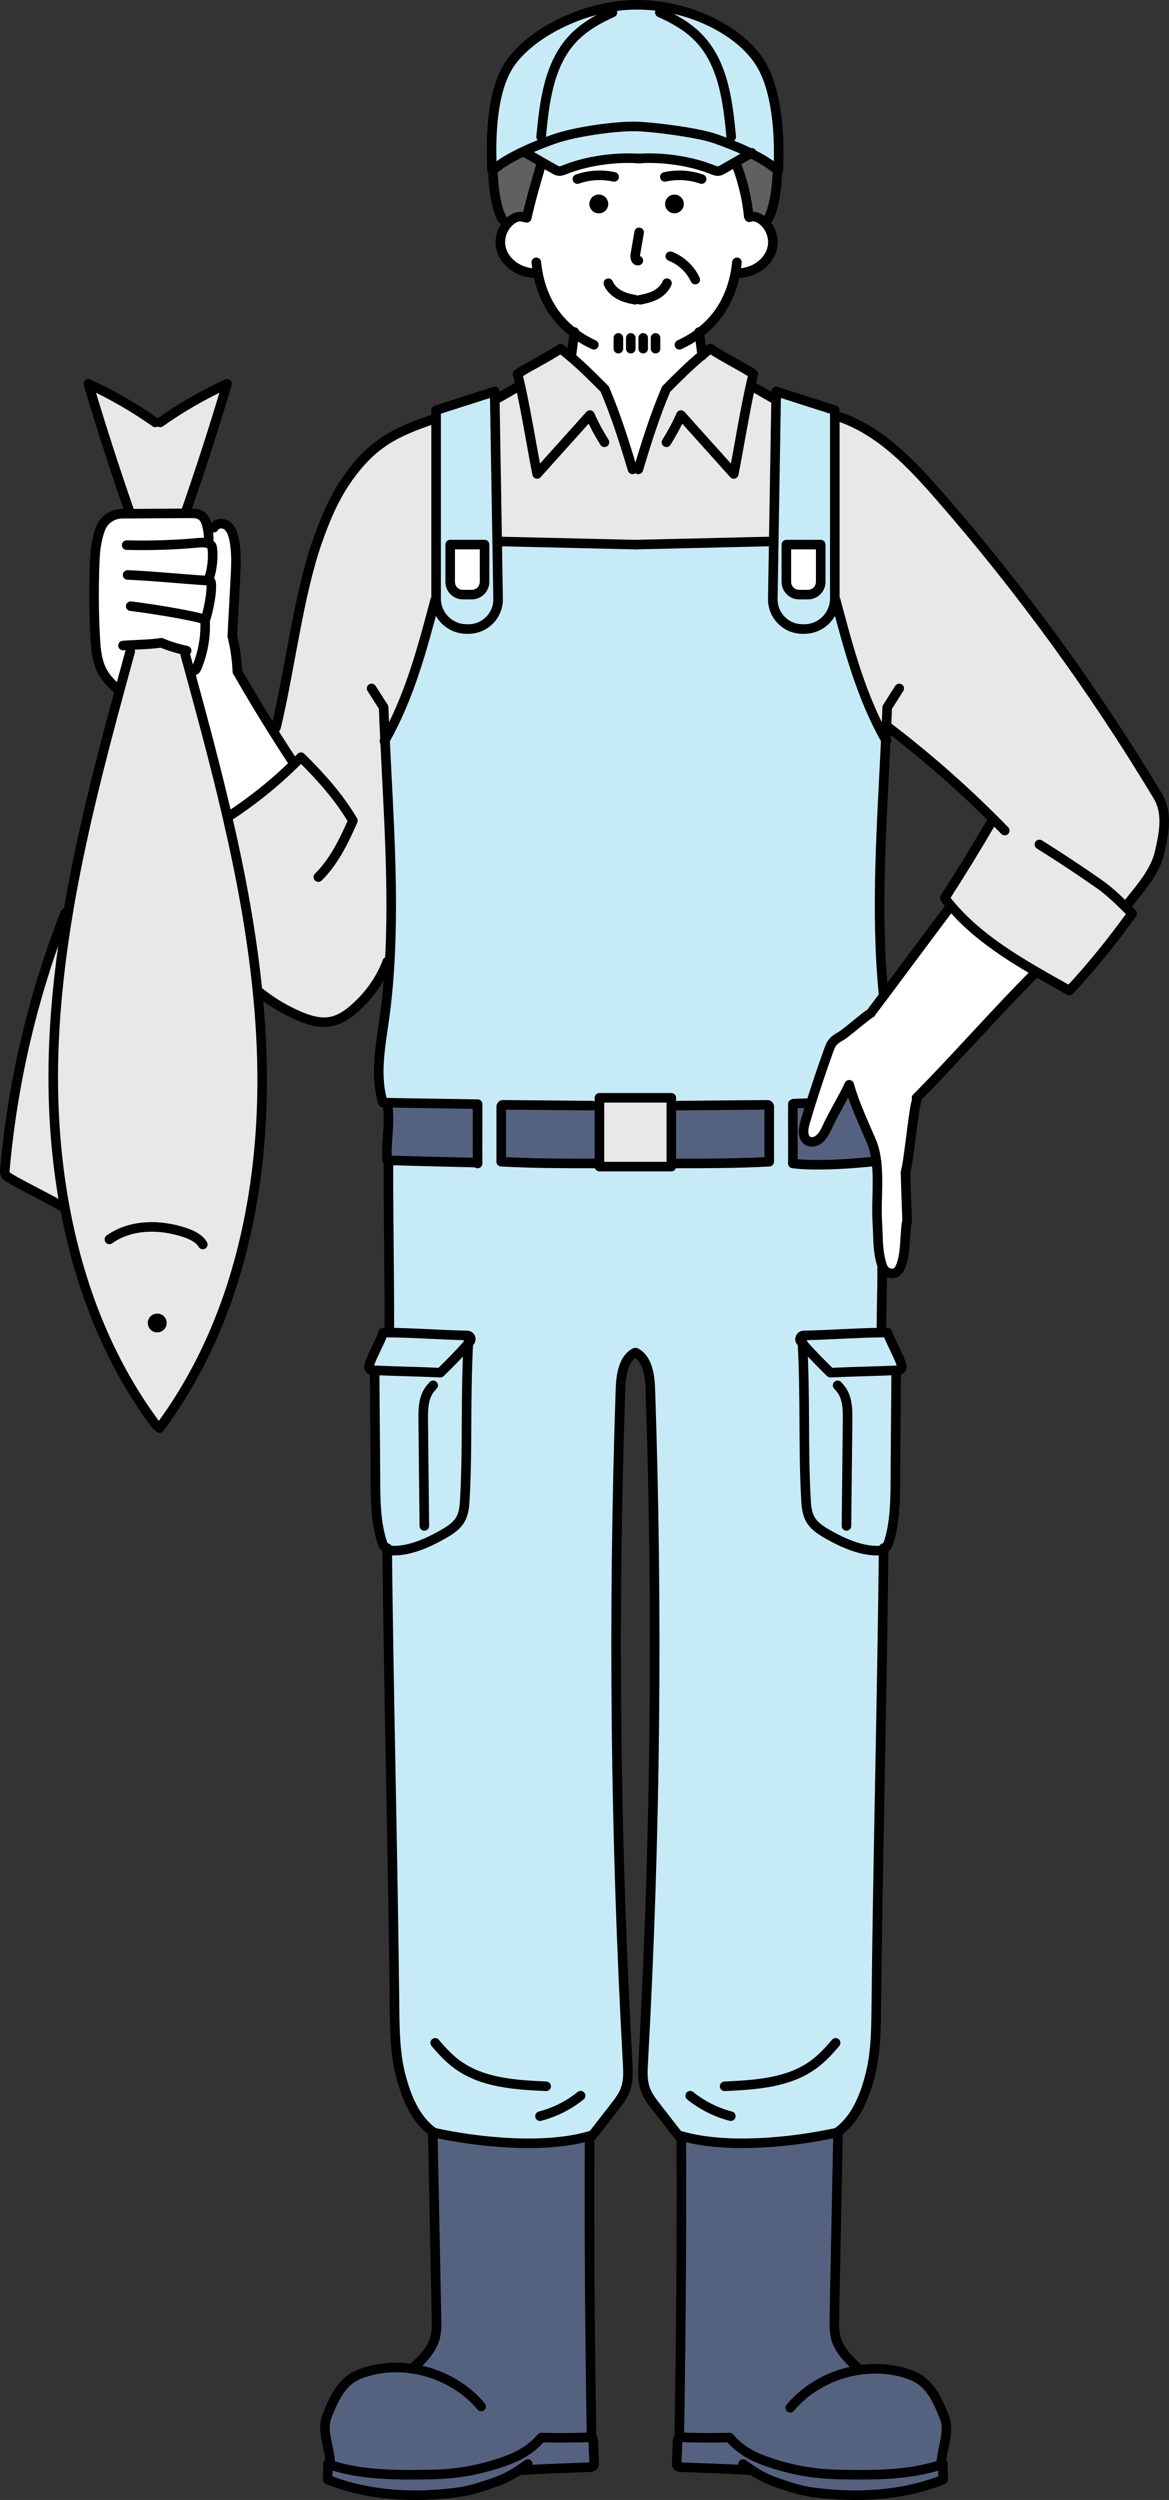 <?xml version="1.0" encoding="UTF-8"?>
<svg xmlns="http://www.w3.org/2000/svg" id="_レイヤー_2" data-name="レイヤー 2" viewBox="0 0 366.76 783.98">
  <rect x="0" y="0" width="366.76" height="783.98" fill="#333333" stroke="none"/>
  <defs>
    <style>
      .cls-1 {
        fill: #55627f;
      }

      .cls-2 {
        fill: none;
        stroke: #000;
        stroke-linecap: round;
        stroke-linejoin: round;
        stroke-width: 3px;
      }

      .cls-3 {
        fill: #c6ebf7;
      }

      .cls-4 {
        fill: #606060;
      }

      .cls-5 {
        fill: #fff;
      }

      .cls-6 {
        fill: #e8e8e8;
      }
    </style>
  </defs>
  <g id="_レイヤー_2-2" data-name="レイヤー 2">
    <g>
      <g>
        <path class="cls-3" d="M281.11,429.73c-6.74.31-13.83.41-20.57.73-3.02-2.95-6.25-6.21-8.77-9.16-.17-.2-.33-.4-.5-.6-.63-.75-.11-1.89.87-1.91,7.71-.14,16.59-.83,24.42-.89.64,0,1.26,0,1.89,0,1.19,3.36,3.12,6.47,4.3,9.82.19.52.35,1.14,0,1.57-.28.36-.8.41-1.27.43-.13,0-.25,0-.38.02Z"></path>
        <path class="cls-1" d="M162.93,774.55c-2.54,1.68-4.83,2.9-8.13,4.03-3.61,1.23-7.01,2.42-10.78,2.94-13.74,1.88-28.29,1.21-41.17-3.92-.18-1.47.18-3.43,0-4.9.16.06.3.11.46.16,10.15,3.48,22.47,3.35,32.7,3.12,6.06-.14,12.07-1.02,17.89-2.72,6.21-1.8,11.69-3.84,15.9-8.85,5.06.13,10.13.1,15.19-.09.62-.03,1.12.46,1.14,1.07.05,2.34.23,4.88.27,7.21,0,.58-.44,1.06-1.02,1.08-6.76.31-15.19.47-21.76.98l-.7-.11Z"></path>
        <path class="cls-1" d="M213.12,763.55c.53-30.58.74-61.17.63-91.76h0s.51-1.82.51-1.82c14.04,3.89,34.19,1.88,48.27-1.19.03-.02.05-.04.08-.06l.31.43c-.38,19.21-.76,38.44-1.15,57.65-.04,2.24-.08,4.51.55,6.66,1.08,3.65,3.94,6.44,6.7,9.06l.11.75c4.77-.76,9.69-.55,14.34.75,1.76.49,3.51,1.14,5.03,2.15,4.01,2.65,6.02,7.39,7.8,11.85,1.79,4.5-.71,9.57-.98,14.41l.13.39c-10.16,3.5-22.5,3.37-32.75,3.14-6.06-.14-12.07-1.02-17.89-2.72-6.21-1.8-11.68-3.84-15.9-8.85-5.06.13-10.13.1-15.19-.09-.09,0-.19,0-.26.02l-.32-.78Z"></path>
        <path class="cls-6" d="M49.33,411.94c-1.63,0-2.94,1.31-2.94,2.94s1.31,2.94,2.94,2.94,2.94-1.31,2.94-2.94-1.32-2.94-2.94-2.94ZM16.91,327.61c.56-13.83,2.15-27.55,4.43-41.17,3.94-23.64,9.96-47.02,16.26-70.24,1.09-3.98,2.18-7.96,3.26-11.93l-.12-1.98c3.26-.18,6.74-.24,9.84-.73,2.51,1.05,5.13,1.85,7.79,2.43l-.27,1.25c.5,1.81.99,3.62,1.49,5.43,4.11,15.05,8.18,30.15,11.7,45.35,4.22,18.18,7.67,36.51,9.51,55.01.59,5.83,1.01,11.68,1.24,17.55,1.7,41.89-6.89,85.52-31.94,119.14l-1.19-.86c-14.97-20.05-24.07-43.65-28.61-68.34-3.1-16.74-4.1-33.98-3.41-50.93Z"></path>
        <path class="cls-1" d="M273.35,357.76c.84,1.97,1.34,4.13,1.62,6.38-7.87.87-19.08,1.61-26.22.72.04-5.91-.03-12.71,0-18.63l.26-.13c1.63-.06,3.26-.12,4.9-.18l.47.15c-.61,1.96-1.21,3.92-1.79,5.89-.63,2.11-.92,5,1.08,5.92.77.35,1.7.26,2.47-.1,1.71-.79,2.62-2.64,3.4-4.34,1.98-4.3,4.92-8.96,6.9-13.26,1.68,6.02,4.44,11.82,6.91,17.58Z"></path>
        <path class="cls-3" d="M188.07,365.84h22.55v-.98h.87c9.8,0,19.61,0,29.84-.55v-17.4c-.09.15-.11-.06-.16-.24-.04-.17-.26-.2-.44-.2-6.94.06-13.88.12-20.82.18-2.37.02-4.74.04-7.12.07h-2.18v-2.45h-22.55v2.45h-2.28c-2.37-.03-4.74-.05-7.12-.07-6.94-.06-13.88-.12-20.82-.18-.18,0-.4.03-.44.2-.05.18-.07.38-.16.24v17.4c10.23.55,20.04.55,29.84.55h.98v.98ZM149.32,346.26c-2.53-.08-22.13-.33-27.83-.46-.65,0-1.12-.03-1.36-.04-2.47-8.22-.86-17.03.35-25.54.88-6.11,1.45-12.33,1.8-18.64,1.28-22.88-.41-46.75-1.48-69.51,7.67-13.52,11.71-28.74,15.68-43.77l.35-.03c.3,5.01,4.46,8.98,9.55,8.98h.58c5.2,0,9.39-4.26,9.3-9.46l-.29-17.97,1.19-.02,42.15.98,42.24-.98,1.19.02-.29,17.97c-.09,5.2,4.1,9.46,9.3,9.46h.58c5.09,0,9.24-3.97,9.55-8.98l.34.03c3.98,15.03,8.03,30.25,15.69,43.76-1.23,26.12-3.28,53.71-.72,79.58l.34.25c-1.27,1.7-2.52,3.35-3.73,4.95l-.52.78c-2.16,1.26-7.42,6.06-9.58,7.33-.92.54-1.85,1.1-2.51,1.93-.56.71-.88,1.57-1.19,2.41-2,5.55-3.88,11.14-5.65,16.76l-.47-.15c-1.64.06-3.27.12-4.9.18l-.26.13c-.03,5.91.04,12.71,0,18.63,7.15.89,18.35.16,26.22-.72.78,6.24-.09,13.23.29,19.17.33,5.11-.03,8.9,1.57,13.79.05.17.12.32.2.47l-.26.15c.08,5.9-.27,13.84-.2,19.74v.43c-7.83.06-16.71.75-24.42.89-.98.02-1.5,1.16-.87,1.91.17.2.33.4.5.6.93,17.84.19,32.13,1.07,48.49.12,2.29.27,4.68,1.4,6.67,1.34,2.35,3.81,3.77,6.18,5.09,4.39,2.45,9.94,4.85,15.05,4.72.64-.02,1.24-.21,1.76-.52-.5,47.04-1.82,96.93-2.31,143.97-.08,7.06-.16,14.19-1.91,21.04-1.74,6.8-4.62,14-10.4,17.99-.03.02-.05.04-.08.06-14.08,3.07-34.23,5.08-48.27,1.19-.25-.06-.5-.14-.75-.21l-.43.21c-2.33-3.01-4.68-6.02-7.02-9.03-1.45-1.85-2.93-3.76-3.69-6.03-.87-2.6-.73-5.42-.57-8.17,3.87-70.22,4.63-140.62,2.24-210.91-.15-4.4-.78-9.63-4.54-11.64h-.3c-3.75,2.01-4.39,7.23-4.54,11.64-2.39,70.29-1.64,140.69,2.24,210.91.16,2.74.3,5.57-.57,8.17-.75,2.26-2.24,4.18-3.69,6.03-2.33,3.01-4.68,6.02-7.02,9.03l-.43-.21-.74.21c-14.04,3.89-34.19,1.89-48.28-1.19-.03-.02-.06-.04-.08-.06-5.78-3.99-8.66-11.19-10.4-17.99-1.74-6.84-1.83-13.98-1.91-21.04-.49-47.03-1.81-96.92-2.31-143.97.52.31,1.13.5,1.76.52,5.11.14,10.66-2.26,15.05-4.72,2.36-1.31,4.84-2.74,6.18-5.09,1.14-1.99,1.28-4.37,1.4-6.67.88-16.36.14-30.65,1.07-48.5.18-.2.34-.39.5-.59.63-.75.12-1.89-.86-1.91-7.71-.14-16.6-.83-24.43-.89v-.43c.08-15.72-.34-36.86-.26-52.58l.03-1c7.98.25,17.15.47,26.93.69h1.01c-.04-5.83.03-12.5,0-18.31h-.52Z"></path>
        <path class="cls-1" d="M184.97,671.8c-.12,30.59.09,61.18.62,91.76l-.59.76c-5.07.19-10.14.22-15.19.09-4.22,5.01-9.7,7.05-15.9,8.85-5.82,1.7-11.83,2.58-17.89,2.72-10.23.24-22.56.36-32.7-3.12l.26-.81c-.26-4.84-2.77-9.9-.97-14.4,1.78-4.47,3.78-9.2,7.79-11.86,1.53-1.01,3.26-1.65,5.03-2.15,4.62-1.29,9.49-1.51,14.21-.77l.05-.33c2.75-2.62,5.62-5.41,6.7-9.06.64-2.15.6-4.42.55-6.66-.38-19.21-.76-38.44-1.15-57.65l.31-.43s.05.04.08.06c14.09,3.08,34.24,5.08,48.28,1.19l.51,1.82Z"></path>
        <circle cx="211.6" cy="63.96" r="2.94"></circle>
        <path class="cls-5" d="M32.37,211.05c-1.97-3.35-2.31-7.39-2.52-11.27-.43-8.08-.46-16.18-.11-24.26.15-3.29.64-6.68,1.79-9.75,1.06-2.81,3.81-4.64,6.82-4.65h2.14s17.98-.12,17.98-.12h1.1c1.24-.02,2.58,0,3.61.72,1.02.73,1.49,1.98,1.78,3.2.08.32.15.65.21.97.27,1.46.36,2.95.28,4.43l-.07.12s.09.05.13.07c.45.33.86.44.98.98.56,2.61,0,7.84-.98,9.8l-.05.81c.21.02.41.05.56.19.17.15.2.39.23.62.3,2.82-.87,8.42-1.72,11.13l-.94.05c.21.07.41.16.54.32.2.24.22.56.23.86.14,4.78-.75,9.6-2.58,14.03-.13.31-.27.64-.54.84-.14.11-.29.18-.46.24l-1.19.32c-.5-1.81-.99-3.62-1.49-5.43l.27-1.25c-2.67-.58-5.28-1.38-7.79-2.43-3.1.49-6.58.55-9.84.73l.12,1.98c-1.09,3.97-2.18,7.95-3.26,11.93l-1.02-.27c-1.56-1.48-3.11-3.03-4.21-4.88Z"></path>
        <path class="cls-5" d="M230.76,85.37c-1.37,7.48-4.88,14.14-11.37,19.03.35,2.39.64,4.72.89,6.99-3.98,3.29-7.89,7.21-11.28,10.63-3.5,8.2-6.16,16.64-8.71,25.18h-1.84c-2.55-8.55-5.22-16.99-8.71-25.18-3.23-3.26-6.95-6.99-10.74-10.19l.29-.35c.29-2.34.6-4.67.89-7.01-6.54-4.9-10.09-11.58-11.46-19.1l-1.42.28c-1.02-.08-2.02-.27-2.99-.59-3.52-1.14-6.56-4.07-7.2-7.71-.43-2.48.33-5.12,1.94-7.05.44-.52.94-.99,1.49-1.39,1.12-.79,2.6-1.33,3.84-.76l.89.16c1.23-5.5,2.87-11.19,4.5-16.63l.42-.74c1.22.7,2.44,1.39,3.66,2.09.45.26.91.53,1.43.59.69.09,1.36-.2,2.01-.45,6.77-2.73,15.75-3.98,23.11-3.47,7.35-.51,16.28.75,23.06,3.47.65.25,1.31.54,2.01.45.51-.06.98-.32,1.43-.59,1.21-.7,2.42-1.39,3.63-2.08l.84,1.48c1.85,5.03,3.05,10.2,3.56,15.41l.18.3c1.24-.57,2.73-.03,3.84.76,2.59,1.87,3.98,5.28,3.43,8.44-.64,3.65-3.68,6.58-7.2,7.71-.97.31-1.97.51-2.99.59l-1.42-.28ZM214.54,63.96c0-1.63-1.31-2.94-2.94-2.94s-2.94,1.31-2.94,2.94,1.32,2.94,2.94,2.94,2.94-1.32,2.94-2.94ZM190.8,63.96c0-1.63-1.32-2.94-2.94-2.94s-2.94,1.31-2.94,2.94,1.31,2.94,2.94,2.94,2.94-1.32,2.94-2.94Z"></path>
        <path class="cls-6" d="M71.25,120.35c-3.96,13.3-8.22,26.53-12.78,39.64v1s-17.97.11-17.97.11v-1.11c-4.57-13.12-8.83-26.34-12.79-39.64,7.35,3.38,14.39,7.44,21,12.11h1.55c6.61-4.67,13.65-8.72,21-12.11Z"></path>
        <path class="cls-5" d="M75.04,211.59c3.5,6.07,6.93,11.77,10.38,17.27,2.1,3.35,4.2,6.64,6.32,9.87l.7.7c-6.22,6.13-13.09,11.65-20.43,16.44l-.71.17c-3.53-15.19-7.6-30.3-11.7-45.35l1.19-.32c.17-.06.32-.13.46-.24.26-.21.41-.53.54-.84,1.83-4.43,2.72-9.24,2.58-14.03,0-.3-.03-.63-.23-.86-.13-.17-.33-.25-.54-.32l.94-.05c.84-2.71,2.02-8.3,1.72-11.13-.03-.23-.06-.47-.23-.62-.15-.14-.35-.17-.56-.19l.05-.81c.98-1.96,1.54-7.2.98-9.8-.12-.54-.53-.65-.98-.98-.04-.02-.08-.05-.13-.07l.07-.12c.08-1.48,0-2.97-.28-4.43l1.93-.4c.67-1.45,2.85-1.6,4.13-.65,1.28.95,1.83,2.59,2.16,4.15.88,4.18.66,8.49.42,12.74l-.94,17.67.03.19c.89,3.65,1.42,7.38,1.58,11.13l.56.88Z"></path>
        <path class="cls-5" d="M257.49,170.79v11.69c0,2.21-1.79,4-4,4h-2.78c-2.22,0-4-1.79-4-4v-11.69h10.78Z"></path>
        <path class="cls-3" d="M235.55,48.07c-3.92-1.93-8.15-3.56-11.25-4.63-5.8-2-20.59-3.81-25.49-3.81-6.86,0-18.69,1.81-24.51,3.81-1.09.37-2.31.81-3.62,1.31l-.91-1.86c1.03-10.96,2.44-22.79,9.99-30.81,3.42-3.63,7.85-6.15,12.4-8.17l-1.74-1.5c3.1-.6,6.24-.92,9.37-.92,16.66,0,33.09,8.31,39.21,19.07,5.02,8.8,5.68,23.02,5.16,33.08-2.02-1.97-5.2-3.88-8.61-5.57Z"></path>
        <circle cx="49.33" cy="414.88" r="2.94"></circle>
        <path class="cls-1" d="M188.07,346.72v18.14h-.98c-9.8,0-19.61,0-29.84-.55v-17.4c.09.15.11-.06.16-.24.04-.17.26-.2.44-.2,6.94.06,13.88.12,20.82.18,2.37.02,4.74.04,7.12.07h2.28Z"></path>
        <path class="cls-5" d="M152.02,170.79v11.69c0,2.21-1.79,4-4,4h-2.78c-2.22,0-4-1.79-4-4v-11.69h10.78Z"></path>
        <path class="cls-3" d="M138.16,430.46c-6.73-.31-13.82-.41-20.57-.73-.13,0-.25,0-.38-.02-.47-.02-.99-.07-1.27-.43-.34-.43-.18-1.05,0-1.57,1.19-3.35,3.12-6.46,4.3-9.82.63,0,1.25,0,1.89,0,7.83.06,16.71.75,24.43.89.98.02,1.49,1.16.86,1.91-.16.2-.32.39-.5.59-2.51,2.95-5.75,6.22-8.77,9.17Z"></path>
        <path class="cls-5" d="M263.72,324.97c2.16-1.27,7.42-6.07,9.58-7.33l.52-.78c1.21-1.6,2.45-3.25,3.73-4.95,6.58-8.78,13.83-18.61,20.09-26.89l.87-.76c7.15,8.4,16.73,14.74,26.52,20.45l-.23.39c-12.74,12.74-24.93,26.82-37.25,39.21v.98c-.98,2.94-2.48,19.41-3.46,22.35.73,24.23.64,9.94,0,19.61-.21,3.15-.33,8.07-1.96,10.78-.73,1.21-1.71,1.48-2.91,1.25-.97-.19-1.75-.83-2.19-1.7-.08-.15-.15-.3-.2-.47-1.6-4.89-1.24-8.69-1.57-13.79-.38-5.94.49-12.93-.29-19.17-.27-2.25-.77-4.41-1.62-6.38-2.47-5.75-5.23-11.56-6.91-17.58-1.98,4.3-4.92,8.96-6.9,13.26-.78,1.71-1.7,3.55-3.4,4.34-.77.36-1.7.45-2.47.1-2-.92-1.71-3.81-1.08-5.92.59-1.97,1.19-3.93,1.79-5.89,1.76-5.63,3.65-11.21,5.65-16.76.3-.84.63-1.71,1.19-2.41.66-.83,1.59-1.39,2.51-1.93Z"></path>
        <path class="cls-4" d="M169.76,51.68c-1.63,5.44-3.27,11.13-4.5,16.63l-.89-.16c-1.24-.57-2.73-.03-3.84.76-.55.4-1.05.87-1.49,1.39l-1.37-1.53c-1.96-2.94-2.94-10.78-2.94-13.72l-.33-1.41c2.28-2.22,6.05-4.36,9.95-6.2l.11.22c1.55.89,3.1,1.77,4.65,2.66.36.21.73.41,1.09.63l-.42.74Z"></path>
        <path class="cls-3" d="M261.9,130.78v56.91c0,.2,0,.39-.02.59-.3,5.01-4.46,8.98-9.55,8.98h-.58c-5.21,0-9.39-4.26-9.3-9.46l.29-17.97.75-45.02.03-2.05,18.38,5.88v2.15ZM257.49,182.47v-11.69h-10.78v11.69c0,2.21,1.78,4,4,4h2.78c2.21,0,4-1.79,4-4Z"></path>
        <polygon class="cls-6" points="210.62 364.86 210.62 365.84 188.07 365.84 188.07 364.86 188.07 346.72 188.07 344.27 210.62 344.27 210.62 346.72 210.62 364.86"></polygon>
        <path class="cls-1" d="M234.49,773.67l-.07.94c-6.47-.47-14.57-.63-21.11-.93-.58-.02-1.03-.5-1.02-1.08.05-2.33.23-4.87.27-7.21.02-.51.38-.95.87-1.05.08-.02.18-.02.26-.02,5.07.19,10.14.22,15.19.09,4.23,5.01,9.7,7.05,15.9,8.85,5.82,1.7,11.83,2.58,17.89,2.72,10.25.24,22.6.36,32.75-3.14.14-.04.27-.09.41-.14-.18,1.47.18,3.43,0,4.9-12.88,5.13-27.43,5.8-41.17,3.92-3.77-.52-7.18-1.72-10.78-2.94-3.84-1.31-6.32-2.76-9.41-4.91Z"></path>
        <path class="cls-3" d="M121.47,485.74c-.71-.44-1.26-1.12-1.53-1.94-2.05-6.29-2.12-13.13-2.15-19.78-.04-10.08-.21-23.35-.25-33.44l.04-.84c6.74.31,13.83.41,20.57.73,3.02-2.95,6.26-6.22,8.77-9.17-.93,17.84-.19,32.13-1.07,48.5-.12,2.29-.26,4.68-1.4,6.67-1.33,2.35-3.81,3.77-6.18,5.09-4.39,2.45-9.94,4.85-15.05,4.72-.64-.02-1.24-.21-1.76-.52Z"></path>
        <path class="cls-6" d="M261.9,187.69v-56.91h1.58c12.68,4.36,22.34,14.56,31.16,24.64,25.57,29.29,48.54,60.84,68.58,94.17,3.23,5.36,1.99,11.64.58,17.74-1.38,6.03-6.03,11.19-9.87,16.06l-.91.92c.75.74,1.48,1.46,2.17,2.15-5.56,7.84-13.09,17.19-19.69,24.18-3.45-1.95-6.97-3.91-10.47-5.95-9.78-5.71-19.37-12.05-26.52-20.45-.71-.82-1.38-1.67-2.04-2.53l.11-.36c4.88-7.6,9.62-15.29,14.18-23.09l1.16-1.16c-10.49-10.5-21.7-20.28-33.52-29.27h-.27c-.06,1.4-.12,2.8-.2,4.23-7.67-13.51-11.71-28.73-15.69-43.76l-.34-.03c0-.2.02-.39.02-.59Z"></path>
        <path class="cls-3" d="M277.23,485.74c-.52.31-1.13.5-1.76.52-5.11.14-10.66-2.26-15.05-4.72-2.36-1.31-4.83-2.74-6.18-5.09-1.13-1.99-1.28-4.37-1.4-6.67-.88-16.35-.14-30.64-1.07-48.49,2.52,2.95,5.75,6.21,8.77,9.16,6.73-.31,13.82-.41,20.57-.73l.04.84c-.04,10.09-.21,23.36-.25,33.44-.03,6.66-.1,13.49-2.14,19.78-.27.82-.82,1.5-1.54,1.94Z"></path>
        <path class="cls-3" d="M179.76,12.09c-7.55,8.02-8.96,19.85-9.99,30.81l.91,1.86c-2.01.76-4.2,1.68-6.34,2.69-3.9,1.83-7.67,3.98-9.95,6.2-.52-10.06-.21-24.49,5.21-33.08,5.03-7.97,17.42-15.58,30.82-18.15l1.74,1.5c-4.55,2.02-8.98,4.54-12.4,8.17Z"></path>
        <path class="cls-6" d="M92.44,239.43l-.7-.7c-2.13-3.23-4.23-6.52-6.32-9.87l1.17-.73c4.2-17.2,7.04-41.26,12.84-57.96,2.52-7.25,5.51-14.41,9.98-20.6,7.59-10.51,14.43-13.98,26.19-18h1.23v56.11c0,.2,0,.39.02.59l-.35.03c-3.97,15.03-8.02,30.25-15.68,43.77,1.07,22.76,2.76,46.63,1.48,69.51l-.77-.04c-2.08,5.59-5.72,10.72-10.52,14.88-2.08,1.8-4.5,3.47-7.39,3.97-3.37.59-6.83-.51-9.91-1.85-4.55-1.98-8.75-4.53-12.46-7.54l-.42.04c-1.84-18.51-5.29-36.83-9.51-55.01l.71-.17c7.34-4.79,14.2-10.31,20.43-16.44Z"></path>
        <circle cx="187.86" cy="63.96" r="2.94"></circle>
        <path class="cls-6" d="M16.91,327.61c-.69,16.95.31,34.18,3.41,50.93l-.39.07c-4.34-2.64-12.63-6.58-16.96-9.21-.54-.33-1.11-.7-1.34-1.27-.17-.42-.13-.89-.09-1.34,2.45-27.55,8.85-54.74,18.95-80.48l.85.15c-2.28,13.63-3.87,27.34-4.43,41.17Z"></path>
        <path class="cls-6" d="M189.72,122.02c3.5,8.2,6.17,16.64,8.71,25.18h1.84c2.56-8.55,5.22-16.99,8.71-25.18,3.39-3.42,7.3-7.33,11.28-10.63.86-.73,1.74-1.42,2.61-2.07,4.24,2.87,9.15,5.15,13.46,7.93-.31,1.29-.61,2.6-.9,3.89l1.14.32c1.91,1.11,3.83,2.21,5.75,3.31l1.16.02-.75,45.02-1.19-.02-42.24.98-42.15-.98-1.19.02-.75-45.02,1.16-.02c1.92-1.11,3.83-2.21,5.75-3.31l1.14-.32c-.29-1.29-.59-2.6-.9-3.89,4.3-2.78,9.21-5.06,13.46-7.93,1.05.78,2.09,1.62,3.14,2.51,3.79,3.2,7.51,6.92,10.74,10.19Z"></path>
        <path class="cls-3" d="M200.39,49.7c-7.35-.51-16.33.75-23.11,3.47-.65.25-1.32.54-2.01.45-.52-.06-.98-.32-1.43-.59-1.22-.7-2.44-1.39-3.66-2.09-.36-.22-.73-.42-1.09-.63-1.55-.88-3.1-1.76-4.65-2.66l-.11-.22c2.15-1.01,4.33-1.92,6.34-2.69,1.3-.5,2.53-.94,3.62-1.31,5.81-2,17.65-3.81,24.51-3.81,4.9,0,19.68,1.81,25.49,3.81,3.11,1.07,7.33,2.7,11.25,4.63-1.31.75-2.61,1.5-3.92,2.24-.37.22-.75.42-1.12.64-1.21.69-2.42,1.38-3.63,2.08-.45.26-.92.53-1.43.59-.7.09-1.36-.2-2.01-.45-6.77-2.73-15.7-3.98-23.06-3.47Z"></path>
        <path class="cls-1" d="M121.49,345.8c5.71.13,25.3.38,27.83.46h.52c.03,5.81-.04,12.48,0,18.31h-1.01c-9.78-.22-18.95-.44-26.93-.69-.15,0-.28,0-.42,0-.5-5.33,1.12-12.19,0-17.65v-.43Z"></path>
        <path class="cls-1" d="M241.33,346.91v17.4c-10.23.55-20.04.55-29.84.55h-.87v-18.14h2.18c2.37-.03,4.74-.05,7.12-.07,6.94-.06,13.88-.12,20.82-.18.18,0,.4.03.44.2.05.18.07.38.16.24Z"></path>
        <path class="cls-4" d="M238.93,68.91c-1.12-.79-2.6-1.33-3.84-.76l-.18-.3c-.51-5.22-1.71-10.38-3.56-15.41l-.84-1.48c.37-.22.75-.42,1.12-.64,1.31-.75,2.61-1.49,3.92-2.24,3.41,1.69,6.59,3.6,8.61,5.57l-.32,1.41c0,2.94-.98,10.78-2.94,13.72l-1.96.14Z"></path>
        <path class="cls-3" d="M136.82,187.69v-59.05l18.38-5.88.03,2.05.75,45.02.29,17.97c.09,5.2-4.11,9.46-9.3,9.46h-.58c-5.09,0-9.24-3.97-9.55-8.98,0-.2-.02-.39-.02-.59ZM152.02,182.47v-11.69h-10.78v11.69c0,2.21,1.78,4,4,4h2.78c2.21,0,4-1.79,4-4Z"></path>
      </g>
      <g>
        <path class="cls-2" d="M180.21,104.11c-.02.12-.03.25-.05.36-.29,2.34-.6,4.67-.89,7.01"></path>
        <path class="cls-2" d="M199.79,1.5c-3.13,0-6.27.32-9.37.92-13.4,2.57-25.79,10.18-30.82,18.15-5.41,8.59-5.72,23.02-5.21,33.08,2.28-2.22,6.05-4.36,9.95-6.2,2.15-1.01,4.33-1.92,6.34-2.69,1.3-.5,2.53-.94,3.62-1.31,5.81-2,17.65-3.81,24.51-3.81"></path>
        <path class="cls-2" d="M154.72,55.05c0,2.94.98,10.78,2.94,13.72"></path>
        <path class="cls-2" d="M199.79,1.5c16.66,0,33.09,8.31,39.21,19.07,5.02,8.8,5.68,23.02,5.16,33.08-2.02-1.97-5.2-3.88-8.61-5.57-3.92-1.93-8.15-3.56-11.25-4.63-5.8-2-20.59-3.81-25.49-3.81"></path>
        <path class="cls-2" d="M243.83,55.05c0,2.94-.98,10.78-2.94,13.72"></path>
        <path class="cls-2" d="M164.37,68.15c-1.24-.57-2.73-.03-3.84.76-.55.4-1.05.87-1.49,1.39-1.61,1.93-2.37,4.57-1.94,7.05.64,3.65,3.68,6.58,7.2,7.71.97.31,1.97.51,2.99.59"></path>
        <path class="cls-2" d="M190.85,88.81c.66,1.59,1.99,2.83,3.5,3.65s3.21,1.24,4.89,1.54"></path>
        <path class="cls-2" d="M209.26,88.81c-.66,1.59-1.98,2.83-3.49,3.65-1.52.81-3.21,1.24-4.9,1.54"></path>
        <path class="cls-2" d="M200.52,72.87c-.4,2.33-.79,4.67-1.2,7-.14.82.15,2.08.95,1.84"></path>
        <path class="cls-2" d="M168.26,82.26c.11,1.06.25,2.1.44,3.12,1.37,7.52,4.92,14.19,11.46,19.1,1.81,1.36,3.85,2.58,6.15,3.65"></path>
        <path class="cls-2" d="M169.76,51.68c-1.63,5.44-3.27,11.13-4.5,16.63"></path>
        <path class="cls-2" d="M235.09,68.15c1.24-.57,2.73-.03,3.84.76,2.59,1.87,3.98,5.28,3.43,8.44-.64,3.65-3.68,6.58-7.2,7.71-.97.31-1.97.51-2.99.59"></path>
        <path class="cls-2" d="M231.2,82.26c-.11,1.06-.25,2.1-.44,3.12-1.37,7.48-4.88,14.14-11.37,19.03-1.83,1.39-3.9,2.64-6.23,3.72"></path>
        <path class="cls-2" d="M231.35,52.44c1.85,5.03,3.05,10.2,3.56,15.41"></path>
        <path class="cls-2" d="M208.6,55.47c3.8-.84,7.84-.61,11.52.69"></path>
        <path class="cls-2" d="M192.67,55.47c-3.8-.84-7.84-.61-11.52.69"></path>
        <path class="cls-2" d="M210.3,80.35c3.41,1.33,6.28,4.01,7.83,7.33"></path>
        <path class="cls-2" d="M194.01,109.34v-3.38"></path>
        <path class="cls-2" d="M197.9,109.34v-3.38"></path>
        <path class="cls-2" d="M201.79,109.34v-3.38"></path>
        <path class="cls-2" d="M205.67,109.34v-3.38"></path>
        <path class="cls-2" d="M219.35,104.11c0,.1.03.2.04.29.35,2.39.64,4.72.89,6.99,0,.03,0,.06,0,.09"></path>
        <path class="cls-2" d="M116.58,215.89c1.26,1.97,2.52,3.94,3.78,5.92.12,3.39.27,6.81.44,10.26,1.07,22.76,2.76,46.63,1.48,69.51-.35,6.3-.92,12.53-1.8,18.64-1.22,8.51-2.82,17.31-.35,25.54.25,0,.72.03,1.36.04,5.71.13,25.3.38,27.83.46"></path>
        <path class="cls-2" d="M149.84,364.86v-.28c-.04-5.83.03-12.5,0-18.31v-.03"></path>
        <path class="cls-2" d="M121.48,346.23c1.12,5.45-.5,12.31,0,17.65.14,0,.27,0,.42,0,7.98.25,17.15.47,26.93.69"></path>
        <path class="cls-2" d="M185.79,346.72c-2.37-.03-4.74-.05-7.12-.07-6.94-.06-13.88-.12-20.82-.18-.18,0-.4.03-.44.2-.05.18-.07.38-.16.24v17.4c10.23.55,20.04.55,29.84.55"></path>
        <polygon class="cls-2" points="210.62 364.86 210.62 365.84 188.07 365.84 188.07 364.86 188.07 346.72 188.07 344.27 210.62 344.27 210.62 346.72 210.62 364.86"></polygon>
        <path class="cls-2" d="M274.97,364.14c-7.87.87-19.08,1.61-26.22.72.04-5.91-.03-12.71,0-18.63"></path>
        <path class="cls-2" d="M212.8,346.72c2.37-.03,4.74-.05,7.12-.07,6.94-.06,13.88-.12,20.82-.18.18,0,.4.03.44.2.05.18.07.38.16.24v17.4c-10.23.55-20.04.55-29.84.55"></path>
        <path class="cls-2" d="M135.6,131.58c-11.76,4.02-18.61,7.49-26.19,18-4.47,6.19-7.46,13.34-9.98,20.6-5.8,16.7-8.65,40.76-12.84,57.96"></path>
        <path class="cls-2" d="M155.98,169.83l.29,17.97c.09,5.2-4.11,9.46-9.3,9.46h-.58c-5.09,0-9.24-3.97-9.55-8.98,0-.2-.02-.39-.02-.59v-59.05l18.38-5.88.03,2.05.75,45.02Z"></path>
        <path class="cls-2" d="M121.88,364.89c-.08,15.72.34,36.86.26,52.58"></path>
        <path class="cls-2" d="M121.47,485.47v.26c.5,47.04,1.82,96.93,2.31,143.97.08,7.06.17,14.19,1.91,21.04,1.74,6.8,4.62,14,10.4,17.99.02.02.05.04.08.06"></path>
        <path class="cls-2" d="M199.2,424.2c-3.75,2.01-4.39,7.23-4.54,11.64-2.39,70.29-1.64,140.69,2.24,210.91.16,2.74.3,5.57-.57,8.17-.75,2.26-2.24,4.18-3.69,6.03-2.33,3.01-4.68,6.02-7.02,9.03"></path>
        <path class="cls-2" d="M136.53,640.63c2.13,2.54,4.41,4.99,7.1,6.92,7.83,5.64,18.1,6.26,27.73,6.7"></path>
        <path class="cls-2" d="M182.16,657.2c-3.73,3.02-8.11,5.22-12.74,6.42"></path>
        <path class="cls-2" d="M117.59,429.73c6.74.31,13.83.41,20.57.73,3.02-2.95,6.26-6.22,8.77-9.17.18-.2.34-.39.5-.59.63-.75.12-1.89-.86-1.91-7.71-.14-16.6-.83-24.43-.89-.64,0-1.26,0-1.89,0-1.19,3.36-3.12,6.47-4.3,9.82-.19.52-.35,1.14,0,1.57.28.36.8.41,1.27.43.13,0,.25,0,.38.02Z"></path>
        <path class="cls-2" d="M146.96,420.77c0,.18-.02.34-.03.52-.93,17.84-.19,32.13-1.07,48.5-.12,2.29-.26,4.68-1.4,6.67-1.33,2.35-3.81,3.77-6.18,5.09-4.39,2.45-9.94,4.85-15.05,4.72-.64-.02-1.24-.21-1.76-.52-.71-.44-1.26-1.12-1.53-1.94-2.05-6.29-2.12-13.13-2.15-19.78-.04-10.08-.21-23.35-.25-33.44"></path>
        <path class="cls-2" d="M135.9,434.44c-.39.43-.78.87-1.14,1.34-1.98,2.73-2.02,6.35-1.98,9.72.12,11.01.24,22.01.35,33.02"></path>
        <path class="cls-2" d="M184.97,671.8c-.12,30.59.09,61.18.62,91.76"></path>
        <path class="cls-2" d="M135.79,669.16c.38,19.21.76,38.44,1.15,57.65.05,2.24.09,4.51-.55,6.66-1.08,3.65-3.94,6.44-6.7,9.06"></path>
        <path class="cls-2" d="M165.59,772.7c-.94.68-1.81,1.29-2.66,1.85-2.54,1.68-4.83,2.9-8.13,4.03-3.61,1.23-7.01,2.42-10.78,2.94-13.74,1.88-28.29,1.21-41.17-3.92-.18-1.47.18-3.43,0-4.9.16.06.3.11.46.16,10.15,3.48,22.47,3.35,32.7,3.12,6.06-.14,12.07-1.02,17.89-2.72,6.21-1.8,11.69-3.84,15.9-8.85,5.06.13,10.13.1,15.19-.09.62-.03,1.12.46,1.14,1.07.05,2.34.23,4.88.27,7.21,0,.58-.44,1.06-1.02,1.08-6.76.31-15.19.47-21.76.98"></path>
        <path class="cls-2" d="M136.18,668.79c14.09,3.08,34.24,5.08,48.28,1.19l.74-.21"></path>
        <path class="cls-2" d="M276.76,397.73c.08,5.9-.27,13.84-.2,19.74"></path>
        <path class="cls-2" d="M277.23,485.47v.26c-.5,47.04-1.82,96.93-2.31,143.97-.08,7.06-.16,14.19-1.91,21.04-1.74,6.8-4.62,14-10.4,17.99-.03.02-.05.04-.08.06"></path>
        <path class="cls-2" d="M199.5,424.2c3.75,2.01,4.39,7.23,4.54,11.64,2.39,70.29,1.64,140.69-2.24,210.91-.16,2.74-.3,5.57.57,8.17.75,2.26,2.24,4.18,3.69,6.03,2.34,3.01,4.69,6.02,7.02,9.03"></path>
        <path class="cls-2" d="M262.17,640.63c-2.13,2.54-4.41,4.99-7.1,6.92-7.83,5.64-18.09,6.26-27.73,6.7"></path>
        <path class="cls-2" d="M216.54,657.2c3.73,3.02,8.11,5.22,12.74,6.42"></path>
        <path class="cls-2" d="M281.11,429.73c-6.74.31-13.83.41-20.57.73-3.02-2.95-6.25-6.21-8.77-9.16-.17-.2-.33-.4-.5-.6-.63-.75-.11-1.89.87-1.91,7.71-.14,16.59-.83,24.42-.89.64,0,1.26,0,1.89,0,1.19,3.36,3.12,6.47,4.3,9.82.19.52.35,1.14,0,1.57-.28.36-.8.41-1.27.43-.13,0-.25,0-.38.02Z"></path>
        <path class="cls-2" d="M251.74,420.77l.03.53c.93,17.84.19,32.13,1.07,48.49.12,2.29.27,4.68,1.4,6.67,1.34,2.35,3.81,3.77,6.18,5.09,4.39,2.45,9.94,4.85,15.05,4.72.64-.02,1.24-.21,1.76-.52.72-.44,1.26-1.12,1.54-1.94,2.04-6.29,2.11-13.13,2.14-19.78.04-10.08.21-23.35.25-33.44"></path>
        <path class="cls-2" d="M262.8,434.44c.39.43.78.87,1.14,1.34,1.98,2.73,2.02,6.35,1.98,9.72-.12,11.01-.24,22.01-.35,33.02"></path>
        <path class="cls-2" d="M213.75,671.8c.11,30.59-.1,61.18-.63,91.76"></path>
        <path class="cls-2" d="M262.92,669.16c-.38,19.21-.76,38.44-1.15,57.65-.04,2.24-.08,4.51.55,6.66,1.08,3.65,3.94,6.44,6.7,9.06"></path>
        <path class="cls-2" d="M247.94,755.05c5.3-6.34,13.03-10.48,21.18-11.77,4.77-.76,9.69-.55,14.34.75,1.76.49,3.51,1.14,5.03,2.15,4.01,2.65,6.02,7.39,7.8,11.85,1.79,4.5-.71,9.57-.98,14.41"></path>
        <path class="cls-2" d="M233.12,772.7c.47.33.93.66,1.37.97,3.09,2.15,5.57,3.6,9.41,4.91,3.61,1.23,7.01,2.42,10.78,2.94,13.74,1.88,28.29,1.21,41.17-3.92.18-1.47-.18-3.43,0-4.9-.14.05-.27.1-.41.14-10.16,3.5-22.5,3.37-32.75,3.14-6.06-.14-12.07-1.02-17.89-2.72-6.21-1.8-11.68-3.84-15.9-8.85-5.06.13-10.13.1-15.19-.09-.09,0-.19,0-.26.02-.49.1-.85.54-.87,1.05-.05,2.34-.23,4.88-.27,7.21,0,.58.44,1.06,1.02,1.08,6.54.3,14.64.46,21.11.93.23.02.44.03.66.05"></path>
        <path class="cls-2" d="M262.53,668.79c-14.08,3.07-34.23,5.08-48.27,1.19-.25-.06-.5-.14-.75-.21"></path>
        <path class="cls-2" d="M164.45,47.66c1.55.89,3.1,1.77,4.65,2.66.36.21.73.41,1.09.63,1.22.7,2.44,1.39,3.66,2.09.45.26.91.53,1.43.59.69.09,1.36-.2,2.01-.45,6.77-2.73,15.75-3.98,23.11-3.47.17,0,.32.02.49.03"></path>
        <path class="cls-2" d="M235.82,47.92c-.09.05-.19.11-.27.16-1.31.75-2.61,1.5-3.92,2.24-.37.22-.75.42-1.12.64-1.21.69-2.42,1.38-3.63,2.08-.45.26-.92.53-1.43.59-.7.09-1.36-.2-2.01-.45-6.77-2.73-15.7-3.98-23.06-3.47-.17,0-.32.02-.49.03"></path>
        <path class="cls-2" d="M192.16,3.92c-4.55,2.02-8.98,4.54-12.4,8.17-7.55,8.02-8.96,19.85-9.99,30.81v-.08"></path>
        <path class="cls-2" d="M207.02,3.92c4.56,2.02,8.98,4.54,12.4,8.17,7.55,8.02,8.96,19.85,9.99,30.81"></path>
        <path class="cls-2" d="M198.44,147.2c-2.55-8.55-5.22-16.99-8.71-25.18-3.23-3.26-6.95-6.99-10.74-10.19-1.05-.89-2.09-1.73-3.14-2.51-4.24,2.87-9.16,5.15-13.46,7.93.31,1.29.61,2.6.9,3.89,2,9.11,3.42,18.32,5.23,27.48,5.54-6.22,11.03-12.24,16.56-18.46,1.31,3.02,2.83,5.73,4.56,8.54"></path>
        <path class="cls-2" d="M148.02,186.47h-2.78c-2.22,0-4-1.79-4-4v-11.69h10.78v11.69c0,2.21-1.79,4-4,4Z"></path>
        <path class="cls-2" d="M156.39,124.78c1.92-1.11,3.83-2.21,5.75-3.31"></path>
        <line class="cls-2" x1="157.17" y1="169.81" x2="199.32" y2="170.79"></line>
        <path class="cls-2" d="M136.49,188.3c-3.97,15.03-8.02,30.25-15.68,43.77-.07.11-.13.23-.2.33"></path>
        <path class="cls-2" d="M282.13,215.89c-1.25,1.97-2.52,3.94-3.77,5.92-.07,2-.16,4-.25,6.02-.06,1.41-.12,2.81-.2,4.23-1.23,26.12-3.28,53.71-.72,79.58"></path>
        <path class="cls-2" d="M242.75,169.83l-.29,17.97c-.09,5.2,4.1,9.46,9.3,9.46h.58c5.09,0,9.24-3.97,9.55-8.98,0-.2.02-.39.02-.59v-59.05l-18.38-5.88-.03,2.05-.75,45.02Z"></path>
        <path class="cls-2" d="M200.28,147.2c2.56-8.55,5.22-16.99,8.71-25.18,3.39-3.42,7.3-7.33,11.28-10.63.86-.73,1.74-1.42,2.61-2.07,4.24,2.87,9.15,5.15,13.46,7.93-.31,1.29-.61,2.6-.9,3.89-2.01,9.11-3.42,18.32-5.23,27.48-5.54-6.22-11.03-12.24-16.57-18.46-1.3,3.02-2.82,5.73-4.55,8.54"></path>
        <path class="cls-2" d="M250.71,186.47h2.78c2.21,0,4-1.79,4-4v-11.69h-10.78v11.69c0,2.21,1.78,4,4,4Z"></path>
        <path class="cls-2" d="M242.33,124.78c-1.92-1.11-3.84-2.21-5.75-3.31"></path>
        <line class="cls-2" x1="241.56" y1="169.81" x2="199.32" y2="170.79"></line>
        <path class="cls-2" d="M262.22,188.3c3.98,15.03,8.03,30.25,15.69,43.76.07.12.13.23.2.34"></path>
        <path class="cls-2" d="M93.94,237.94c-.5.5-1,1-1.5,1.49-6.22,6.13-13.09,11.65-20.43,16.44"></path>
        <path class="cls-2" d="M81.23,311.01c3.71,3.01,7.91,5.56,12.46,7.54,3.08,1.34,6.54,2.44,9.91,1.85,2.89-.5,5.31-2.17,7.39-3.97,4.8-4.16,8.44-9.29,10.52-14.88"></path>
        <path class="cls-2" d="M94.43,237.45c6.15,6.06,11.9,12.47,16.28,19.9-2.68,6.21-6.01,12.99-10.84,17.7"></path>
        <path class="cls-2" d="M65.46,170.31c.08-1.48,0-2.97-.28-4.43-.06-.32-.13-.65-.21-.97-.29-1.22-.76-2.47-1.78-3.2-1.03-.72-2.36-.74-3.61-.73h-1.1s-17.98.12-17.98.12h-2.14c-3.01.02-5.76,1.84-6.82,4.66-1.16,3.08-1.65,6.46-1.79,9.75-.35,8.08-.32,16.18.11,24.26.21,3.88.55,7.92,2.52,11.27,1.1,1.85,2.65,3.4,4.21,4.88"></path>
        <path class="cls-2" d="M39.74,170.95c7.68.19,15.36-.07,23.01-.78.54-.05,2.05-.02,2.65.25.05.02.09.05.13.07.45.33.86.44.98.98.56,2.61,0,7.84-.98,9.8"></path>
        <path class="cls-2" d="M40.03,180.3c7.03.25,18.34,1.39,25.37,1.79h.07c.21.02.41.05.56.19.17.15.2.39.23.62.3,2.82-.87,8.42-1.72,11.13"></path>
        <path class="cls-2" d="M41.01,190.1c5.19.6,17.34,2.51,22.38,3.9.07.02.14.04.21.07.21.07.41.16.54.32.2.24.22.56.23.86.14,4.78-.75,9.6-2.58,14.03-.13.31-.27.64-.54.84-.14.11-.29.18-.46.24"></path>
        <path class="cls-2" d="M58.56,204.04c-.06,0-.12-.03-.18-.04-2.67-.58-5.28-1.38-7.79-2.43-3.1.49-6.58.55-9.84.73-.73.04-1.45.08-2.15.14"></path>
        <path class="cls-2" d="M67.11,165.47c.67-1.45,2.85-1.6,4.13-.65,1.28.95,1.83,2.59,2.16,4.15.88,4.18.66,8.49.42,12.74l-.94,17.67"></path>
        <path class="cls-2" d="M75.04,211.59c3.5,6.07,6.93,11.77,10.38,17.27,2.1,3.35,4.2,6.64,6.32,9.87"></path>
        <path class="cls-2" d="M72.9,199.58c.89,3.65,1.42,7.38,1.58,11.13"></path>
        <path class="cls-2" d="M48.71,132.46c-6.61-4.67-13.65-8.72-21-12.11,3.96,13.3,8.22,26.53,12.78,39.64"></path>
        <path class="cls-2" d="M50.25,132.46c6.61-4.67,13.65-8.72,21-12.11-3.96,13.3-8.22,26.53-12.78,39.64"></path>
        <path class="cls-2" d="M40.86,204.27c-1.09,3.97-2.18,7.95-3.26,11.93-6.3,23.21-12.32,46.59-16.26,70.24-2.28,13.63-3.87,27.34-4.43,41.17-.69,16.95.31,34.18,3.41,50.93,4.55,24.68,13.65,48.29,28.61,68.34"></path>
        <path class="cls-2" d="M58.11,205.25c.5,1.81.99,3.62,1.49,5.43,4.11,15.05,8.18,30.15,11.7,45.35,4.22,18.18,7.67,36.51,9.51,55.01.59,5.83,1.01,11.68,1.24,17.55,1.7,41.89-6.89,85.52-31.94,119.14l-.09.12"></path>
        <path class="cls-2" d="M34.32,388.67c6.67-4.77,15.82-4.78,23.61-2.18,2.21.74,4.49,1.77,5.69,3.77"></path>
        <path class="cls-2" d="M19.92,378.61c-4.34-2.64-12.63-6.58-16.96-9.21-.54-.33-1.11-.7-1.34-1.27-.17-.42-.13-.89-.09-1.34,2.45-27.55,8.85-54.74,18.95-80.48"></path>
        <path class="cls-2" d="M263.48,130.78c12.68,4.36,22.34,14.56,31.16,24.64,25.57,29.29,48.54,60.84,68.58,94.17,3.23,5.36,1.99,11.64.58,17.74-1.38,6.03-6.03,11.19-9.87,16.06"></path>
        <path class="cls-2" d="M278.39,227.84c11.81,8.99,23.03,18.77,33.52,29.27,1.12,1.11,2.22,2.23,3.31,3.35"></path>
        <path class="cls-2" d="M296.47,281.72c.66.86,1.33,1.71,2.04,2.53,7.15,8.4,16.73,14.74,26.52,20.45,3.5,2.04,7.02,4,10.47,5.95,6.61-6.99,14.14-16.34,19.69-24.18"></path>
        <path class="cls-2" d="M310.75,258.27c-4.56,7.79-9.29,15.49-14.18,23.09"></path>
        <path class="cls-2" d="M326.11,264.82c6.37,3.98,12.64,8.13,18.79,12.43,2.74,1.91,5.61,4.59,8.12,7.07.75.74,1.48,1.46,2.17,2.15"></path>
        <path class="cls-2" d="M273.3,317.64c-2.16,1.26-7.42,6.06-9.58,7.33-.92.54-1.85,1.1-2.51,1.93-.56.71-.88,1.57-1.19,2.41-2,5.55-3.88,11.14-5.65,16.76-.61,1.96-1.21,3.92-1.79,5.89-.63,2.11-.92,5,1.08,5.92.77.35,1.7.26,2.47-.1,1.71-.79,2.62-2.64,3.4-4.34,1.98-4.3,4.92-8.96,6.9-13.26,1.68,6.02,4.44,11.82,6.91,17.58.84,1.97,1.34,4.13,1.62,6.38.78,6.24-.09,13.23.29,19.17.33,5.11-.03,8.9,1.57,13.79.05.17.12.32.2.47.43.86,1.22,1.51,2.19,1.7,1.21.23,2.19-.05,2.91-1.25,1.63-2.72,1.75-7.64,1.96-10.78.64-9.67.73,4.63,0-19.61.98-2.94,2.48-19.41,3.46-22.35"></path>
        <path class="cls-2" d="M297.63,285.01c-6.25,8.28-13.51,18.11-20.09,26.89-1.27,1.7-2.52,3.35-3.73,4.95"></path>
        <path class="cls-2" d="M324.8,305.09c-12.74,12.74-24.93,26.82-37.25,39.21"></path>
        <path class="cls-2" d="M249.01,346.1c1.63-.06,3.26-.12,4.9-.18"></path>
        <path class="cls-2" d="M150.96,754.66c-5.33-6.38-13.12-10.52-21.32-11.8-4.73-.74-9.6-.52-14.21.77-1.76.5-3.5,1.14-5.03,2.15-4.01,2.66-6.01,7.39-7.79,11.86-1.8,4.5.71,9.56.97,14.4"></path>
      </g>
    </g>
  </g>
</svg>
